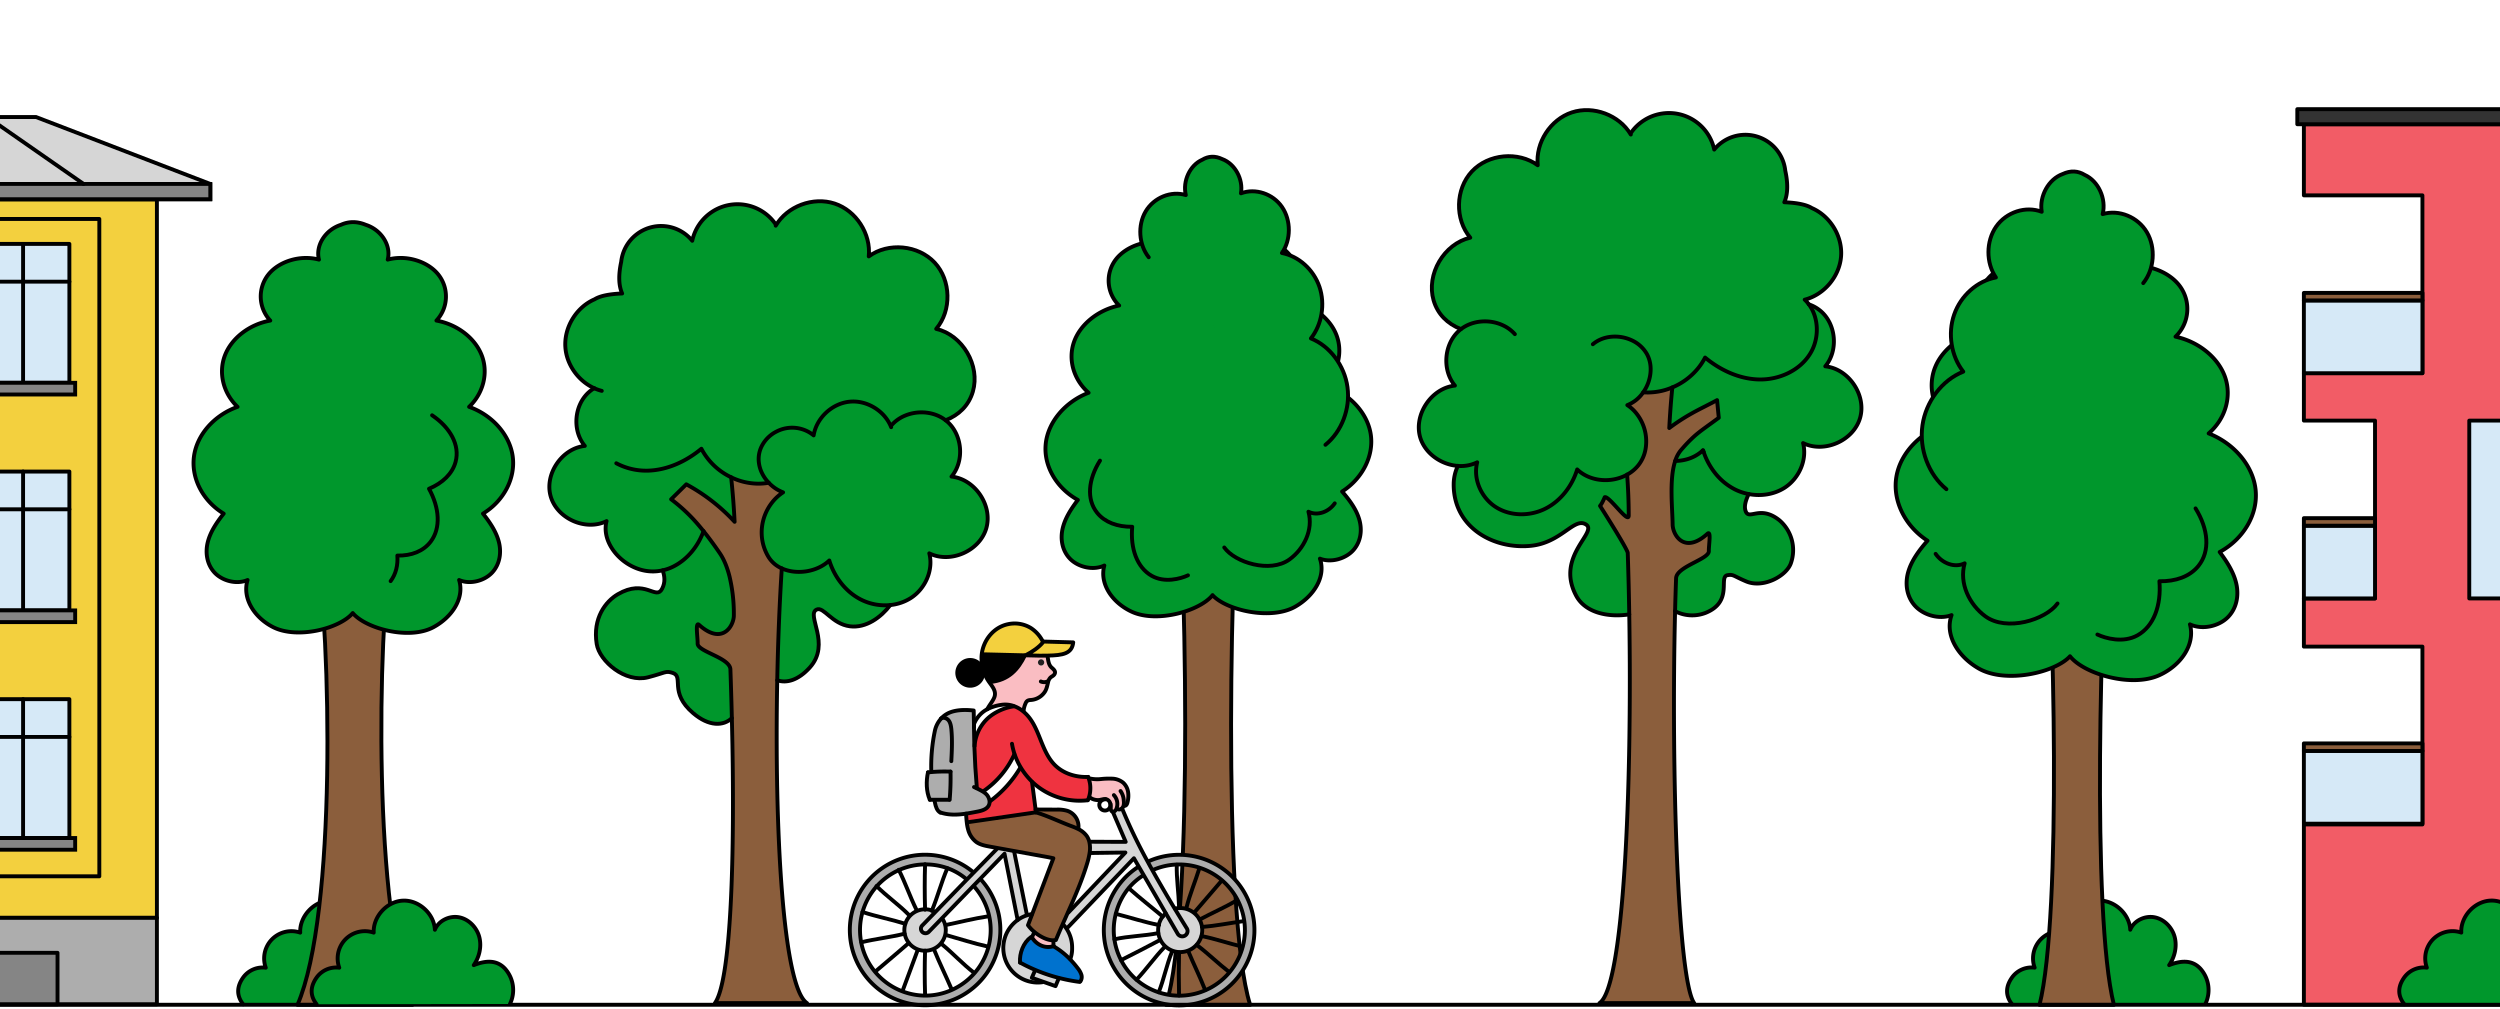 <svg xmlns="http://www.w3.org/2000/svg" viewBox="0 0 1920 774.94">
  <defs>
    <style>
      .cls-1 {
        fill: #f25c66;
      }

      .cls-1, .cls-15, .cls-16, .cls-17, .cls-18, .cls-19, .cls-2, .cls-3, .cls-4, .cls-5, .cls-6 {
        stroke: #000;
        stroke-width: 3px;
      }

      .cls-1, .cls-15, .cls-17, .cls-19, .cls-2, .cls-3, .cls-4, .cls-5, .cls-6 {
        stroke-linecap: round;
        stroke-linejoin: round;
      }

      .cls-2 {
        fill: #d6e9f7;
      }

      .cls-10, .cls-3 {
        fill: #8b5e3c;
      }

      .cls-4 {
        fill: #333;
      }

      .cls-20, .cls-5 {
        fill: #00972c;
      }

      .cls-6 {
        fill: none;
      }

      .cls-17, .cls-7 {
        fill: #adadad;
      }

      .cls-16, .cls-8 {
        fill: #d6d6d6;
      }

      .cls-9 {
        fill: #fabdc2;
      }

      .cls-11 {
        fill: #ef3340;
      }

      .cls-12 {
        fill: #0072ce;
      }

      .cls-13, .cls-15 {
        fill: #f3d03e;
      }

      .cls-14 {
        fill: #231f20;
      }

      .cls-16, .cls-18 {
        stroke-miterlimit: 10;
      }

      .cls-18, .cls-19 {
        fill: #858585;
      }
    </style>
  </defs>
  <title>Mõõdikud_skeemid_v11_puhas_expand</title>
  <g id="Layer_1" data-name="Layer 1">
    <g>
      <polygon class="cls-1" points="1769.38 633.16 1860.42 633.16 1860.42 496.6 1769.38 496.6 1769.38 459.59 1824.01 459.59 1824.01 323.02 1769.38 323.02 1769.38 286.61 1860.42 286.61 1860.42 150.04 1769.38 150.04 1769.38 95.41 2626.35 95.41 2626.35 150.04 2573.4 150.04 2573.4 286.61 2626.35 286.61 2626.35 323.02 2573.4 323.02 2573.4 459.59 2626.35 459.59 2626.35 496.01 2573.4 496.01 2573.4 632.58 2626.35 632.58 2626.35 771.63 1769.38 771.63 1769.38 633.16"/>
      <rect class="cls-2" x="1896.4" y="323.03" width="136.57" height="136.57"/>
      <rect class="cls-2" x="1769.38" y="576.71" width="91.05" height="55.87" transform="translate(3629.8 1209.29) rotate(-180)"/>
      <rect class="cls-2" x="1769.38" y="403.72" width="54.63" height="55.87" transform="translate(3593.39 863.32) rotate(-180)"/>
      <rect class="cls-2" x="1769.38" y="230.74" width="91.05" height="55.87" transform="translate(3629.8 517.35) rotate(-180)"/>
      <rect class="cls-3" x="1769.38" y="224.96" width="91.05" height="5.78" transform="translate(3629.8 455.7) rotate(-180)"/>
      <rect class="cls-3" x="1769.38" y="397.94" width="54.63" height="5.78" transform="translate(3593.39 801.67) rotate(-180)"/>
      <rect class="cls-3" x="1769.38" y="570.93" width="91.05" height="5.78" transform="translate(3629.8 1147.64) rotate(-180)"/>
      <rect class="cls-4" x="1764.32" y="83.85" width="867.08" height="11.56" transform="translate(4395.73 179.26) rotate(-180)"/>
    </g>
    <path class="cls-5" d="M1693.72,771.05a24.63,24.63,0,0,0-3.7-27c-6.5-7.13-15.13-6.35-24.11-2.83,4.29-6.25,6.17-14.31,4.23-21.64s-8-13.63-15.41-15.09-15.82,2.52-18.69,9.54c-.58-12.3-12.29-22.95-24.59-22.37s-23,12.27-22.39,24.57a20.94,20.94,0,0,0-26.45,26.93,18.49,18.49,0,0,0-17.31,7.44c-3.83,5.38-6.34,12.64-.06,20.66"/>
    <path class="cls-5" d="M1994.93,771.05a24.66,24.66,0,0,0-3.7-27c-6.5-7.13-15.13-6.35-24.11-2.83,4.28-6.25,6.16-14.31,4.22-21.64s-8-13.63-15.4-15.09-15.82,2.52-18.69,9.54c-.59-12.3-12.3-22.95-24.59-22.37s-23,12.27-22.39,24.57a20.94,20.94,0,0,0-26.45,26.93,18.51,18.51,0,0,0-17.32,7.44c-3.82,5.38-6.33,12.64,0,20.66"/>
    <path class="cls-5" d="M335.22,771.05a24.63,24.63,0,0,0-3.7-27c-6.5-7.13-15.13-6.35-24.11-2.83,4.28-6.25,6.17-14.31,4.23-21.64s-8-13.63-15.41-15.09-15.82,2.52-18.69,9.54c-.58-12.3-12.3-22.95-24.59-22.37S230,704,230.56,716.26a20.94,20.94,0,0,0-26.45,26.93,18.49,18.49,0,0,0-17.31,7.44c-3.83,5.38-6.34,12.64-.06,20.66"/>
    <g>
      <path class="cls-3" d="M1566.35,771.73c17.37-69.4,10.74-311.58,4.25-383.61h49.5c-6.49,72-14,314.21,3.37,383.61Z"/>
      <path class="cls-5" d="M1589.77,504c10.52,13.44,46.78,24.31,68.36,14.67,16.67-7.46,28-23.54,23.74-39.18,9.39,4.45,22,1.55,28.92-5.26s8.69-16.6,6.79-25.51-7.09-17.1-12.86-24.77c18.37-10,29.36-28.8,27.64-47.3s-16.09-35.92-36.11-43.79c12.8-11.05,17.81-28.09,12.68-43.08s-20.23-27.34-38.14-31.22a29.54,29.54,0,0,0,3.2-39c-8.92-11.86-27.39-18-43.33-14.4,3.59-11.81-4.46-25.47-17.87-30.29-6.64-3.24-13.78-3.61-21.48-.84-13.74,3.77-22.83,16.76-20.16,28.82-15.62-4.83-34.51-.14-44.32,11A29.54,29.54,0,0,0,1527,253c-18.16,2.47-34.17,13.62-40.45,28.16s-2.6,31.93,9.3,43.93c-20.58,6.3-36.25,22.56-39.4,40.87s6.35,37.92,23.89,49.3c-6.34,7.2-12.15,15-14.74,23.7s-1.57,18.62,4.79,25.95,18.72,11.2,28.42,7.49c-5.44,15.27,4.91,31.77,20.64,40.9,20.83,12.09,58.8,3.31,70.32-9.28"/>
      <path class="cls-5" d="M1486.56,425.37c5,7.27,14.63,11,22.3,7.25-4.41,15.31,3.59,31.72,15.9,40.72,16.29,11.9,46.23,2.82,55.41-9.86"/>
      <path class="cls-5" d="M1646,217.44c8.55-10.57,9.76-27.19,2.84-39s-21.41-17.77-34-14c2.93-11.83-3.3-25.42-13.81-30.13-5.19-3.18-10.81-3.49-16.89-.66-10.84,3.88-18.11,17-16.1,29-12.25-4.69-27.16.16-35,11.37s-7.89,27.87-.19,39.08c-14.31,2.63-27,13.9-32.06,28.49s-2.31,31.94,7,43.84c-16.25,6.47-28.72,22.85-31.35,41.18s4.69,37.86,18.4,49.09"/>
      <path class="cls-6" d="M1610.79,487.31c6.43,3,19.81,6.76,30.84.6,12.52-7,18.32-23.05,16.79-41.52,12.51.24,23.38-3.61,29.95-11.74,9.19-11.38,7.68-28.3-2.19-44.21"/>
    </g>
    <g>
      <path class="cls-3" d="M960.12,771.73c-22-69.4-14.84-361.58-6.63-433.61H902.32c8.2,72,15.16,364.21-6.78,433.61Z"/>
      <path class="cls-5" d="M931.26,457.05c-9.59,12.09-42.44,21.69-61.89,12.84-15-6.84-25.17-21.45-21.24-35.57-8.51,4-19.9,1.27-26.11-4.94s-7.76-15.06-6-23.1,6.52-15.42,11.78-22.32c-16.54-9.14-26.37-26.22-24.7-42.94s14.77-32.39,32.93-39.38c-11.51-10.07-15.94-25.51-11.21-39s18.46-24.6,34.69-28a26.69,26.69,0,0,1-2.66-35.25c8.14-10.67,24.88-16.11,39.27-12.76-3.18-10.7,4.19-23,16.35-27.28,6-2.89,12.48-3.18,19.42-.62,12.4,3.49,20.55,15.29,18.06,26.17,14.14-4.26,31.2.1,40,10.22a26.72,26.72,0,0,1-.4,35.36c16.41,2.35,30.81,12.53,36.4,25.72s2.16,28.88-8.68,39.66c18.57,5.82,32.64,20.62,35.38,37.2s-6,34.25-21.91,44.43c5.7,6.55,10.9,13.61,13.19,21.52s1.3,16.85-4.5,23.44-17,10-25.74,6.59c4.82,13.85-4.63,28.71-18.91,36.86-18.91,10.8-53.19,2.63-63.54-8.82"/>
      <path class="cls-5" d="M1025.08,386.57c-4.52,6.55-13.3,9.9-20.21,6.42,3.89,13.87-3.45,28.66-14.63,36.72-14.8,10.67-41.83,2.27-50-9.25"/>
      <path class="cls-5" d="M882.23,197.58c-7.67-9.62-8.66-24.65-2.33-35.27s19.46-15.94,30.81-12.49c-2.58-10.72,3.14-23,12.67-27.16,4.72-2.85,9.8-3.09,15.28-.49,9.78,3.58,16.27,15.43,14.39,26.3,11.1-4.17,24.55.3,31.54,10.49s7,25.25-.07,35.34c12.93,2.47,24.33,12.74,28.82,26s1.89,28.9-6.56,39.6c14.65,5.95,25.82,20.84,28.09,37.43s-4.47,34.2-16.93,44.27"/>
      <path class="cls-6" d="M844.79,353.76c-9,14.33-10.5,29.62-2.25,40,5.89,7.39,15.69,10.95,27,10.8-1.5,16.7,3.65,31.25,14.93,37.65,9.94,5.64,22.06,2.35,27.89-.35"/>
    </g>
    <g>
      <path class="cls-3" d="M316.73,771.73c-30-69.4-27.18-281.58-16-353.61H242.92c11.25,72.27,15.78,283.67-14.45,353.61Z"/>
      <path class="cls-5" d="M270.91,470.83c-9.78,11.78-42.29,20.32-61.08,10.85-14.52-7.32-24-22.25-19.69-36.24-8.47,3.7-19.55.64-25.44-5.76s-7.13-15.3-5.14-23.29,6.87-15.2,12.24-21.93c-15.93-9.66-25-27-22.86-43.71s15.49-31.89,33.51-38.3c-11-10.43-14.82-26-9.76-39.37s18.87-24,34.88-26.87a27.1,27.1,0,0,1-1.5-35.32c8.31-10.41,24.89-15.31,38.89-11.5-2.78-10.8,4.83-22.86,16.88-26.74,6-2.7,12.33-2.78,19.05,0,12.05,3.88,19.66,15.94,16.88,26.74,14-3.81,30.58,1.09,38.89,11.5a27.09,27.09,0,0,1-1.49,35.32c16,2.87,29.8,13.51,34.87,26.87s1.21,28.94-9.76,39.37c18,6.41,31.35,21.65,33.51,38.3s-6.93,34.05-22.86,43.71c5.37,6.73,10.25,14,12.24,21.93s.76,16.89-5.14,23.29-17,9.46-25.44,5.76c4.3,14-5.44,28.54-19.69,36.24-18.87,10.19-52.21.93-62-10.85"/>
    </g>
    <g>
      <g>
        <path class="cls-7" d="M922.77,659a57.82,57.82,0,1,1-49.63,7.46l1.43-.83,3.76,6.47-1.1.64a47.23,47.23,0,0,0-10.47,9.32,49.7,49.7,0,0,0-9.19,17.32c-.25.8-.48,1.6-.68,2.4a50.1,50.1,0,0,0-1.08,19.59,50.69,50.69,0,0,0,17,31,50,50,0,0,0,17.08,9.65l.94.31a50.31,50.31,0,0,0,63-33.25c.22-.69.41-1.37.59-2.07a50.33,50.33,0,0,0-33.14-60.71l-.7-.23A50.36,50.36,0,0,0,885.82,668l-.75.42q-1.86-3.32-3.61-6.58l.63-.34A57.66,57.66,0,0,1,922.77,659Z"/>
        <path class="cls-8" d="M923.15,711.92a16.52,16.52,0,0,1,.16,2.34,16.82,16.82,0,0,1-4.37,11.33,16.6,16.6,0,0,1-6.57,4.49,16.82,16.82,0,0,1-6,1.09c-.3,0-.58,0-.88,0a16.87,16.87,0,0,1-15.86-14.51,15.47,15.47,0,0,1-.17-2.37,16.12,16.12,0,0,1,.46-3.89,16.45,16.45,0,0,1,3-6.41,16.83,16.83,0,0,1,2.31-2.46l.06,0,9.2,15.83a4.07,4.07,0,0,0,7.07-4q-4.78-7.74-9.39-15.33l.22-.13a16.33,16.33,0,0,1,3.08-.44c.28,0,.57,0,.86,0a16.91,16.91,0,0,1,16.74,14.56Z"/>
        <path class="cls-8" d="M911.64,713.28a4.07,4.07,0,0,1-7.07,4l-9.2-15.83-17-29.36-3.76-6.47-3.76-6.49-51.25,53.62-.54.36a24.18,24.18,0,0,0-2.57-3.2l-.27-.11q2-4.59,4.06-9.17l.33.15,43.74-46.07-26.63.37-.81-.12a21.92,21.92,0,0,0-.21-8.33l.8-.2,27.08.11-9.91-23.09v-.18A2.14,2.14,0,0,0,856,623a4.06,4.06,0,0,0,1.46-2l.45.21a2.9,2.9,0,0,0,3.25,0,2.93,2.93,0,0,0,.48-.39l.17.18a405.91,405.91,0,0,0,19.64,40.82q1.75,3.27,3.61,6.58c5.33,9.59,11.1,19.47,17.18,29.56Q906.84,705.54,911.64,713.28Z"/>
        <path class="cls-9" d="M862.88,618.77a4.63,4.63,0,0,1-1.23,2,2.93,2.93,0,0,1-.48.39,2.9,2.9,0,0,1-3.25,0l-.45-.21a4.06,4.06,0,0,1-1.46,2,2.14,2.14,0,0,1-1.37.33,1.57,1.57,0,0,1-.95-.43,3.08,3.08,0,0,1-.58-2.28,12.33,12.33,0,0,0-.34-3.32,4.76,4.76,0,0,0-.19-.61,4.51,4.51,0,0,0-2.64-2.79,3.86,3.86,0,0,0-1-.2,18,18,0,0,0-4.06.63,10.57,10.57,0,0,1-8-2l-.48-.14a23.23,23.23,0,0,0-.19-14.19l.57-.19a27,27,0,0,0,8.83.49,58.71,58.71,0,0,1,8.89-.28,14,14,0,0,1,8.16,3.12,12.13,12.13,0,0,1,3.72,7,19.37,19.37,0,0,1-.43,8,5.14,5.14,0,0,1-.68,1.78,2.23,2.23,0,0,1-1.52,1Z"/>
        <path class="cls-10" d="M836.66,646.65a21.92,21.92,0,0,1,.21,8.33,56.08,56.08,0,0,1-1.86,8c-3.83,12.8-9.26,25.25-14.77,37.62q-2,4.59-4.06,9.17c-1.8,4.06-3.55,8.11-5.21,12.16l-1.1.11c-.26,0-.53,0-.8.06-4.54.14-10.22-2.77-14.57-6.33a27.09,27.09,0,0,1-5-5.27l3.24-8.56,16.24-42.86-5.06-1-24.81-4.5-13.24-2.4-5.48-1c-3.67-.66-7.46-1.38-10.52-3.51a17.61,17.61,0,0,1-6.3-9.44,34.27,34.27,0,0,1-1.08-5.68l.28,0,52.35-7.6.53,0c8.26,2.37,18.72,7.38,26.77,10.37a50.92,50.92,0,0,1,5.57,2.34,17.52,17.52,0,0,1,6.68,5.42A13.52,13.52,0,0,1,836.66,646.65Z"/>
        <path class="cls-11" d="M779.25,579.23l-.25.09a69.12,69.12,0,0,1-23.66,28.25l-.86.15c-1.39-.82-2.93-1.6-4.32-2.26l.13-.26q-1.38-16.1-1.91-32.24h.09a32.28,32.28,0,0,1,8.87-20.08c5.23-5.46,13.6-9.39,21.24-10.46l.06-.18a23.91,23.91,0,0,1,7.18,4.11,29.66,29.66,0,0,1,3.33,3.2c4.82,5.43,7.51,12.37,10.19,19.12s5.59,13.65,10.7,18.8c6.59,6.65,16.3,9.63,25.65,9.2.18.44.35.88.49,1.33a23.23,23.23,0,0,1,.19,14.19,21.21,21.21,0,0,1-.88,2.34l-.16.08a53.19,53.19,0,0,1-37.73-10.08,51.84,51.84,0,0,1-4.81-4.08,53.62,53.62,0,0,1-13.54-21.22Z"/>
        <path class="cls-12" d="M830.45,748.45a5.93,5.93,0,0,1-.77,5.34l-2.13.15a130.11,130.11,0,0,1-32.47-9,127.07,127.07,0,0,1-11.69-5.66c-.58-7.1,2.57-15.37,8.35-19.53l.78.13h0a15.58,15.58,0,0,0,7.14,6.34,13.41,13.41,0,0,0,9,.59l.61,0a58.94,58.94,0,0,1,12.52,9.89l.21.21a75.53,75.53,0,0,1,5.7,6.68A15.39,15.39,0,0,1,830.45,748.45Z"/>
        <path class="cls-10" d="M826.37,628a12.76,12.76,0,0,1,1.84,8.11l-.27.54a50.92,50.92,0,0,0-5.57-2.34c-8-3-18.51-8-26.77-10.37l0-.1c-.11-.73-.2-1.43-.3-2.12l16.15.08a25.28,25.28,0,0,1,8.41,1A12.81,12.81,0,0,1,826.37,628Z"/>
        <path class="cls-13" d="M801.44,492.72l22.79.64c-.91,8.71-8,9.91-19.42,10.15h-.56c-1.74,0-3.57.05-5.5.06l-10.83-.27v-.18c4.57-2.32,10.12-6,13.23-10Z"/>
        <path class="cls-8" d="M823.39,728.1a22.41,22.41,0,0,1-1.4,8.38l-.22.22a58.94,58.94,0,0,0-12.52-9.89l-.61,0,.5-.16v-.08a31.21,31.21,0,0,1-.06-3.87v-.51c.27,0,.54,0,.8-.06L811,722c1.66-4.05,3.41-8.1,5.21-12.16l.27.11a24.18,24.18,0,0,1,2.57,3.2A26.25,26.25,0,0,1,823.39,728.1Z"/>
        <path class="cls-8" d="M813.23,751.07l0,.17-2.54,6.09-10-3.5-8.24-2.9,2.45-5.58.18-.45A131.93,131.93,0,0,0,813.23,751.07Z"/>
        <path class="cls-9" d="M807.61,512.65c1.61,1.45,3.74,3.1,2,5.43-.76,1-2,1.47-2.93,2.32a7.08,7.08,0,0,0-1.77,3.55c-.67,2.63-1.07,5.21-2.6,7.51a14.14,14.14,0,0,1-6.34,5.12,13.93,13.93,0,0,1-4.5,1c-2.07.13-3.16.8-3.91,2.75a17.08,17.08,0,0,0-1.46,5.65l-.3.37a23.91,23.91,0,0,0-7.18-4.11,20,20,0,0,0-9.74-.9,34.25,34.25,0,0,0-10.62,3.32c1.41-2.93,4.61-6.51,5.58-9.61,1.28-4.12-1.38-7.4-3.66-10.56l-.32-.46.31-.22c14.62-1.31,21.86-10,26.92-20.41v-.11l.81,0,10.83.27c1.93,0,3.76,0,5.5-.06h.28l0,.74C805,507.19,805.25,510.53,807.61,512.65Zm-5.71-3.31a2.41,2.41,0,1,0-2.93,1.75A2.41,2.41,0,0,0,801.9,509.34Z"/>
        <path class="cls-9" d="M809.14,726.53v.08l-.5.16a13.41,13.41,0,0,1-9-.59,15.58,15.58,0,0,1-7.14-6.34l0,0c.65-1.31,1.06-2.41,1.71-3.72l.24-.28c4.35,3.56,10,6.47,14.57,6.33v.51A31.21,31.21,0,0,0,809.14,726.53Z"/>
        <path class="cls-14" d="M800.15,506.41a2.41,2.41,0,1,1-2.93,1.75A2.41,2.41,0,0,1,800.15,506.41Z"/>
        <path class="cls-13" d="M800.89,492.69l.26.43c-3.11,4-8.66,7.69-13.23,10v.18l-.81,0-32.93-.82-.2,0c1.28-10.89,9.18-20.76,20.15-23.06a23.94,23.94,0,0,1,17.54,2.9A26.29,26.29,0,0,1,800.89,492.69Z"/>
        <path class="cls-8" d="M781.58,706.49a26.4,26.4,0,0,1,6.94-3.53l.21-.06a23.25,23.25,0,0,1,3.88-.94l.08,0-3.24,8.56a27.09,27.09,0,0,0,5,5.27l-.24.28c-.65,1.31-1.06,2.41-1.71,3.72l0,0h0l-.78-.13c-5.78,4.16-8.93,12.43-8.35,19.53a127.07,127.07,0,0,0,11.69,5.66l-.18.45-2.45,5.58,8.24,2.9-.18.51a25.25,25.25,0,0,1-3.61.25,26.49,26.49,0,0,1-15.32-48.1Z"/>
        <path class="cls-11" d="M795.63,623.82l0,.1-.53,0-52.35,7.6-.28,0c-.28-2.29-.42-4.61-.56-6.67,2.91-.42,5.81-1,8.66-1.55,3.41-.67,7.28-1.68,8.84-4.79a6.2,6.2,0,0,0,.58-3.36l.65-.05a87.26,87.26,0,0,0,22.87-25.39l.53-.32a53.08,53.08,0,0,0,8.78,11l-.19.2c1.13,7.85,1.69,13.56,2.73,21.05C795.43,622.39,795.52,623.09,795.63,623.82Z"/>
        <path class="cls-8" d="M788.72,702.86v0l-.21.06a26.4,26.4,0,0,0-6.94,3.53l-10.07-50.81L752.78,675l-5.23,5.38-24.24,25-9.83,10.13a3.5,3.5,0,1,1-5-4.88l9.6-9.89,24.44-25.18.21-.2,5-5.13,18-18.34.13-.7,13.24,2.4-.13.71Z"/>
        <path d="M787.11,503.29v.11c-5.06,10.38-12.3,19.1-26.92,20.41l-.31.22a31.75,31.75,0,0,1-6-19.94c0-.54.08-1.09.15-1.64l.2,0Z"/>
        <path class="cls-7" d="M690.28,668.09a50.37,50.37,0,0,0,20.16,96.55h0a50.13,50.13,0,0,0,20.62-4.4,50.32,50.32,0,0,0,29.76-46,50.29,50.29,0,0,0-12-32.65l-1.26-1.22,5.23-5.38,1.14,1.11a57.8,57.8,0,1,1-7.41-7.07l1.21,1.19-5,5.13-.21.2-.78-.76a46.72,46.72,0,0,0-14.12-8.07,51.47,51.47,0,0,0-37.31,1.35Z"/>
        <path class="cls-7" d="M723,551.64a18.14,18.14,0,0,1,3.64-3,19.12,19.12,0,0,1,3.88-1.84c5.39-1.82,11.65-1.75,17.31-1.14l.2,10.5,0,2.31h0q.06,7.24.31,14.48.52,16.14,1.91,32.24l-.13.26c1.39.66,2.93,1.44,4.32,2.26a14.49,14.49,0,0,1,3.21,2.46,9.14,9.14,0,0,1,2.27,5,6.2,6.2,0,0,1-.58,3.36c-1.56,3.11-5.43,4.12-8.84,4.79-2.85.56-5.75,1.13-8.66,1.55-6.57,1-13.19,1.21-19.45-.83l-.37,0c-2.52-1.46-3.42-4.62-4-7.48-.14-.67-.26-1.33-.39-2v-.33h11.62a200,200,0,0,0,.66-21.62,122.29,122.29,0,0,0-14.7.33l0-.42a133.14,133.14,0,0,1,2.69-31A20.3,20.3,0,0,1,723,551.64Z"/>
        <path d="M745.11,506.86a9.89,9.89,0,1,1-9.9,9.9A9.89,9.89,0,0,1,745.11,506.86Z"/>
        <path class="cls-7" d="M730,592.61a200,200,0,0,1-.66,21.62h-15.2c-2.76-6.37-2.89-14.26-1.42-21l2.58-.24A122.29,122.29,0,0,1,730,592.61Z"/>
        <path class="cls-8" d="M710.45,730.17a15.88,15.88,0,0,1-12.46-6,15.55,15.55,0,0,1-3.19-7.06,15.33,15.33,0,0,1-.26-2.82,15.78,15.78,0,0,1,4.14-10.69,15.92,15.92,0,0,1,11.77-5.22h0a15.8,15.8,0,0,1,5.27.9,11.88,11.88,0,0,1,1.33.53l1,1-9.6,9.89a3.5,3.5,0,1,0,5,4.88l9.83-10.13.89.86a15.82,15.82,0,0,1,1.73,4.3,16.23,16.23,0,0,1,.43,3.71,15.55,15.55,0,0,1-.44,3.7,15.89,15.89,0,0,1-15.47,12.21Z"/>
      </g>
      <g>
        <path class="cls-6" d="M902.47,697.82a16.33,16.33,0,0,1,3.08-.44c.28,0,.57,0,.86,0a16.91,16.91,0,0,1,16.74,14.56,16.52,16.52,0,0,1,.16,2.34,16.82,16.82,0,0,1-4.37,11.33,16.6,16.6,0,0,1-6.57,4.49,16.82,16.82,0,0,1-6,1.09c-.3,0-.58,0-.88,0a16.87,16.87,0,0,1-15.86-14.51,15.47,15.47,0,0,1-.17-2.37,16.12,16.12,0,0,1,.46-3.89,16.45,16.45,0,0,1,3-6.41,16.83,16.83,0,0,1,2.31-2.46"/>
        <path class="cls-6" d="M885.82,668a50.36,50.36,0,0,1,34.75-1.84l.7.23a50.3,50.3,0,0,1,33.14,60.71c-.18.7-.37,1.38-.59,2.07a50.32,50.32,0,0,1-63,33.25l-.94-.31A50.12,50.12,0,0,1,861,737.39a50.62,50.62,0,0,1-5.14-16,50.1,50.1,0,0,1,1.08-19.59c.2-.8.43-1.6.68-2.4a49.7,49.7,0,0,1,9.19-17.32,47.23,47.23,0,0,1,10.47-9.32"/>
        <path class="cls-6" d="M882.09,661.47a57.84,57.84,0,1,1-9,5"/>
        <polyline class="cls-6" points="837.46 646.45 864.54 646.56 854.63 623.47"/>
        <path class="cls-6" d="M765.69,651.9l-18,18.34-5,5.13-.21.2-24.44,25.18-9.6,9.89a3.5,3.5,0,1,0,5,4.88l9.83-10.13,24.24-25,5.23-5.38,18.73-19.33,10.07,50.81v.07"/>
        <line class="cls-6" x1="778.93" y1="654.31" x2="788.72" y2="702.86"/>
        <polyline class="cls-6" points="820.57 700.8 864.31 654.73 837.68 655.1"/>
        <path class="cls-6" d="M861.82,621a405.91,405.91,0,0,0,19.64,40.82q1.75,3.27,3.61,6.58c5.33,9.59,11.1,19.47,17.18,29.56q4.59,7.59,9.39,15.33a4.07,4.07,0,0,1-7.07,4l-9.2-15.83-17-29.36-3.76-6.47-3.76-6.49-51.25,53.62"/>
        <path class="cls-6" d="M800.51,754.34a25.25,25.25,0,0,1-3.61.25A26.5,26.5,0,0,1,788.52,703l.21-.06a23.25,23.25,0,0,1,3.88-.94"/>
        <path class="cls-6" d="M816.45,709.93a24.18,24.18,0,0,1,2.57,3.2,26.25,26.25,0,0,1,4.37,15,22.41,22.41,0,0,1-1.4,8.38"/>
        <path class="cls-6" d="M748.81,681.61a50.35,50.35,0,0,1-.26,65.62,50.68,50.68,0,0,1-17.48,13,50.13,50.13,0,0,1-20.62,4.4h0a50.38,50.38,0,1,1,17.15-97.9,46.72,46.72,0,0,1,14.12,8.07"/>
        <path class="cls-6" d="M753.92,676.12a57.8,57.8,0,1,1-7.41-7.07"/>
        <path class="cls-6" d="M777.2,571.22a52.57,52.57,0,0,0,2,8,53.62,53.62,0,0,0,13.54,21.22,51.84,51.84,0,0,0,4.81,4.08,53.19,53.19,0,0,0,37.73,10.08"/>
        <path class="cls-6" d="M792.6,600.65c1.13,7.85,1.69,13.56,2.73,21.05.1.69.19,1.39.3,2.12"/>
        <path class="cls-6" d="M748,556.4c0,.69,0,1.38,0,2.08q.06,7.24.31,14.48.52,16.14,1.91,32.24"/>
        <path class="cls-6" d="M748.06,604.46l2.1,1c1.39.66,2.93,1.44,4.32,2.26a14.49,14.49,0,0,1,3.21,2.46,9.14,9.14,0,0,1,2.27,5,6.2,6.2,0,0,1-.58,3.36c-1.56,3.11-5.43,4.12-8.84,4.79-2.85.56-5.75,1.13-8.66,1.55-6.57,1-13.19,1.21-19.45-.83"/>
        <path class="cls-6" d="M717.67,614.55c.13.67.25,1.33.39,2,.58,2.86,1.48,6,4,7.48"/>
        <path class="cls-6" d="M755.34,607.57A69.12,69.12,0,0,0,779,579.32"/>
        <path class="cls-6" d="M760.61,615.15a87.26,87.26,0,0,0,22.87-25.39"/>
        <path class="cls-6" d="M795.6,623.92c8.26,2.37,18.72,7.38,26.77,10.37a50.92,50.92,0,0,1,5.57,2.34,17.52,17.52,0,0,1,6.68,5.42,13.52,13.52,0,0,1,2,4.6,21.92,21.92,0,0,1,.21,8.33,56.08,56.08,0,0,1-1.86,8c-3.83,12.8-9.26,25.25-14.77,37.62q-2,4.59-4.06,9.17c-1.8,4.06-3.55,8.11-5.21,12.16"/>
        <path class="cls-6" d="M742.72,631.54l52.35-7.6"/>
        <path class="cls-6" d="M809.87,722.09c-.26,0-.53,0-.8.06-4.54.14-10.22-2.77-14.57-6.33a27.09,27.09,0,0,1-5-5.27l3.24-8.56,16.24-42.86-5.06-1-24.81-4.5-13.24-2.4-5.48-1c-3.67-.66-7.46-1.38-10.52-3.51a17.61,17.61,0,0,1-6.3-9.44,34.27,34.27,0,0,1-1.08-5.68c-.28-2.29-.42-4.61-.56-6.67"/>
        <path class="cls-6" d="M835.69,596.67c.18.44.35.88.49,1.33a23.23,23.23,0,0,1,.19,14.19,21.21,21.21,0,0,1-.88,2.34"/>
        <path class="cls-6" d="M795.33,621.7l16.15.08a25.28,25.28,0,0,1,8.41,1,12.64,12.64,0,0,1,8.32,13.32"/>
        <path class="cls-6" d="M794.26,716.1c-.65,1.31-1.06,2.41-1.71,3.72"/>
        <path class="cls-6" d="M792.52,719.84h0a15.58,15.58,0,0,0,7.14,6.34,13.41,13.41,0,0,0,9,.59l.5-.16"/>
        <path class="cls-6" d="M809.14,726.53a31.21,31.21,0,0,1-.06-3.87"/>
        <path class="cls-6" d="M809.25,726.81a58.94,58.94,0,0,1,12.52,9.89l.21.21a75.53,75.53,0,0,1,5.7,6.68,15.39,15.39,0,0,1,2.77,4.86,5.93,5.93,0,0,1-.77,5.34"/>
        <path class="cls-6" d="M791.74,719.71c-5.78,4.16-8.93,12.43-8.35,19.53"/>
        <path class="cls-6" d="M783.39,739.24a127.07,127.07,0,0,0,11.69,5.66,130.11,130.11,0,0,0,32.47,9l1.5.2"/>
        <path class="cls-6" d="M712.67,593.18l2.58-.24a122.29,122.29,0,0,1,14.7-.33h0"/>
        <path class="cls-6" d="M730,592.58v0a200,200,0,0,1-.66,21.62"/>
        <path class="cls-6" d="M729,614.22h-14.9"/>
        <path class="cls-6" d="M712.67,593.18c-1.47,6.78-1.34,14.67,1.42,21"/>
        <path class="cls-6" d="M836.75,597.81a27,27,0,0,0,8.83.49,58.71,58.71,0,0,1,8.89-.28,14,14,0,0,1,8.16,3.12,12.13,12.13,0,0,1,3.72,7,19.37,19.37,0,0,1-.43,8,5.14,5.14,0,0,1-.68,1.78,2.23,2.23,0,0,1-1.52,1"/>
        <path class="cls-6" d="M836.85,612.33a10.57,10.57,0,0,0,8,2,18,18,0,0,1,4.06-.63,3.86,3.86,0,0,1,1,.2,4.51,4.51,0,0,1,2.64,2.79,4.76,4.76,0,0,1,.19.61,12.33,12.33,0,0,1,.34,3.32,3.08,3.08,0,0,0,.58,2.28,1.57,1.57,0,0,0,.95.43A2.14,2.14,0,0,0,856,623a4.06,4.06,0,0,0,1.46-2,10,10,0,0,0-2-10.35"/>
        <path class="cls-6" d="M857.92,621.18a2.9,2.9,0,0,0,3.25,0,2.93,2.93,0,0,0,.48-.39,4.63,4.63,0,0,0,1.23-2c0-.14.07-.28.1-.42a10.73,10.73,0,0,0,.07-3.44,14,14,0,0,0-2.46-7.41"/>
        <path class="cls-6" d="M849,613.82h0a5,5,0,0,0-4.45,2.8,4.34,4.34,0,0,0,6.15,5.34,4.72,4.72,0,0,0,2.08-4.68"/>
        <path class="cls-6" d="M800.89,492.69a26.29,26.29,0,0,0-9.22-10.4,23.94,23.94,0,0,0-17.54-2.9c-11,2.3-18.87,12.17-20.15,23.06-.07.55-.11,1.1-.15,1.64a31.75,31.75,0,0,0,6,19.94l.32.46c2.28,3.16,4.94,6.44,3.66,10.56-1,3.1-4.17,6.68-5.58,9.61v0"/>
        <path class="cls-6" d="M786.12,546a17.08,17.08,0,0,1,1.46-5.65c.75-2,1.84-2.62,3.91-2.75a13.93,13.93,0,0,0,4.5-1,14.14,14.14,0,0,0,6.34-5.12c1.53-2.3,1.93-4.88,2.6-7.51a7.08,7.08,0,0,1,1.77-3.55c.92-.85,2.17-1.29,2.93-2.32,1.72-2.33-.41-4-2-5.43-2.36-2.12-2.59-5.46-3.06-8.4"/>
        <path class="cls-6" d="M754.18,502.47l32.93.82.81,0,10.83.27c1.93,0,3.76,0,5.5-.06h.56c11.43-.24,18.51-1.44,19.42-10.15l-22.79-.64-.29.4c-3.11,4-8.66,7.69-13.23,10"/>
        <path class="cls-6" d="M787.11,503.4c-5.06,10.38-12.3,19.1-26.92,20.41"/>
        <path class="cls-6" d="M748,558.48l0-2.31-.2-10.5c-5.66-.61-11.92-.68-17.31,1.14a19.12,19.12,0,0,0-3.88,1.84,18.14,18.14,0,0,0-3.64,3,20.3,20.3,0,0,0-5.05,9.91,133.14,133.14,0,0,0-2.69,31"/>
        <path class="cls-6" d="M835.69,596.67c-9.35.43-19.06-2.55-25.65-9.2-5.11-5.15-8-12.06-10.7-18.8S794,555,789.15,549.55a29.66,29.66,0,0,0-3.33-3.2,23.91,23.91,0,0,0-7.18-4.11,20,20,0,0,0-9.74-.9,34.25,34.25,0,0,0-10.62,3.32A22.08,22.08,0,0,0,748,556.17"/>
        <path class="cls-6" d="M755,516.76a9.9,9.9,0,1,1-9.89-9.9A9.89,9.89,0,0,1,755,516.76Z"/>
        <path class="cls-6" d="M722.61,551.84a3,3,0,0,1,.34-.2c1.87-.94,4.35,0,5.66,1.72s1.75,4.17,2,6.43c.82,8.23.44,16.51,0,24.77"/>
        <path class="cls-6" d="M748.47,573a32.28,32.28,0,0,1,8.87-20.08c5.23-5.46,13.6-9.39,21.24-10.46"/>
        <path class="cls-6" d="M724.2,706.25a15.82,15.82,0,0,1,1.73,4.3,16.23,16.23,0,0,1,.43,3.71,15.55,15.55,0,0,1-.44,3.7A15.9,15.9,0,0,1,698,724.14a15.55,15.55,0,0,1-3.19-7.06,15.33,15.33,0,0,1-.26-2.82,15.78,15.78,0,0,1,4.14-10.69,15.92,15.92,0,0,1,11.77-5.22h0a15.8,15.8,0,0,1,5.27.9,11.88,11.88,0,0,1,1.33.53"/>
        <polyline class="cls-6" points="794.9 745.35 792.45 750.93 800.69 753.83 810.65 757.34 813.19 751.24"/>
        <path class="cls-6" d="M672.44,746l17.08-14.52c3-2.52,5.39-4.7,8.36-7.22"/>
        <path class="cls-6" d="M726.36,710.41c10.7-2.18,21.34-5,33-6.74"/>
        <path class="cls-6" d="M661.57,723.65c10.93-2.65,21.48-3.68,33.1-6.54"/>
        <path class="cls-6" d="M726.56,718.1c10.5,2.9,21.14,6.45,32,8.82"/>
        <path class="cls-6" d="M662.36,700.4c10.85,3.57,22.2,5.71,32.9,9.07"/>
        <path class="cls-6" d="M723.46,725.24c8.64,7.12,15.73,14.92,24.27,21.59"/>
        <path class="cls-6" d="M673.18,680.5c7.83,7.87,17.06,14.25,24.61,21.9"/>
        <path class="cls-6" d="M717.4,729.37c4.05,10.08,9,20,13.24,29.91"/>
        <path class="cls-6" d="M690.26,668l0,.05c4.93,9.66,8.48,20.29,13.51,30.51"/>
        <path class="cls-6" d="M704.83,729.53c-4.08,10.76-7.5,20.56-11.49,31"/>
        <path class="cls-6" d="M727.57,666.8c-4.66,10.83-7.49,22.08-11.85,32.45,0,.09-.06.18-.1.27"/>
        <path class="cls-6" d="M710.45,730.14v0c-.35,11.43-.35,22.06,0,33.38"/>
        <path class="cls-6" d="M710.45,663.77v.11c-.35,11-.35,22.93,0,34.47v.26"/>
        <path class="cls-6" d="M925.56,760.34c-4-10.25-9-20.18-13-29.88"/>
        <path class="cls-6" d="M893,703.92c-8.31-7-17.53-14.13-25.93-21.63"/>
        <path class="cls-6" d="M944,746.5c-8.29-6.34-16.09-14.14-24.86-20.73"/>
        <path class="cls-6" d="M890.14,710.4l-.18,0c-11.11-2.18-21.7-5.7-33-8.56"/>
        <path class="cls-6" d="M954,727c-10.51-2.43-20.44-6-31.1-8.07"/>
        <path class="cls-6" d="M889.55,716.64c-11.29,2.24-22.65,2.24-33.67,4.73"/>
        <path class="cls-6" d="M955.16,707.41c-10.9,1.53-21.54,3.65-32,4.51h0"/>
        <path class="cls-6" d="M890.57,722.11c-10.18,5.28-19.41,10.25-29.6,15.27"/>
        <path class="cls-6" d="M950.07,691.4c-9.37,5.48-19.31,9.74-28.76,14.85"/>
        <path class="cls-6" d="M894.24,727.5c-7.47,7.7-13.85,16.92-21.41,24.9"/>
        <path class="cls-6" d="M938.21,676.39,924.6,692.22l-7.19,8.35"/>
        <path class="cls-6" d="M900.13,730.83c-4.14,10-6.26,21.4-10.24,31.2"/>
        <path class="cls-6" d="M921.14,666.76c-3.15,10.25-7.41,20.18-9.86,30.09"/>
        <path class="cls-6" d="M905.52,731.45c-.3,10.84-.3,22.19,0,33.07"/>
        <path class="cls-6" d="M903.76,664.14c-.3,10.61,1.46,21.39,1.76,32.26"/>
        <path class="cls-6" d="M799.39,523.39a6.41,6.41,0,0,0,5,0"/>
      </g>
    </g>
    <g>
      <rect class="cls-15" x="-346.37" y="153.02" width="466.88" height="551.87" transform="translate(-225.87 857.91) rotate(-180)"/>
      <polygon class="cls-16" points="-346.38 153.02 161.51 153.02 161.51 141.27 27.64 89.87 -346.38 89.87 -346.38 153.02"/>
      <rect class="cls-17" x="-346.37" y="704.89" width="466.88" height="66.4" transform="translate(-225.87 1476.18) rotate(-180)"/>
      <rect class="cls-18" x="-346.37" y="141.27" width="507.89" height="11.75" transform="translate(-184.86 294.29) rotate(-180)"/>
      <g>
        <g>
          <rect class="cls-2" x="-53.37" y="187.33" width="106.65" height="106.65" transform="translate(-0.09 481.31) rotate(-180)"/>
          <line class="cls-6" x1="17.73" y1="187.33" x2="17.73" y2="293.98"/>
          <line class="cls-6" x1="53.28" y1="216.33" x2="-53.37" y2="216.33"/>
        </g>
        <rect class="cls-18" x="-57.82" y="293.98" width="115.54" height="8.98" transform="translate(-0.09 596.94) rotate(-180)"/>
      </g>
      <g>
        <g>
          <rect class="cls-2" x="-53.37" y="362.14" width="106.65" height="106.65" transform="translate(-0.09 830.94) rotate(-180)"/>
          <line class="cls-6" x1="17.73" y1="362.14" x2="17.73" y2="468.8"/>
          <line class="cls-6" x1="53.28" y1="391.15" x2="-53.37" y2="391.15"/>
        </g>
        <rect class="cls-18" x="-57.82" y="468.8" width="115.54" height="8.98" transform="translate(-0.09 946.57) rotate(-180)"/>
      </g>
      <g>
        <g>
          <rect class="cls-2" x="-53.37" y="536.96" width="106.65" height="106.65" transform="translate(-0.09 1180.57) rotate(-180)"/>
          <line class="cls-6" x1="17.73" y1="536.96" x2="17.73" y2="643.61"/>
          <line class="cls-6" x1="53.28" y1="565.96" x2="-53.37" y2="565.96"/>
        </g>
        <rect class="cls-18" x="-57.82" y="643.61" width="115.54" height="8.98" transform="translate(-0.09 1296.2) rotate(-180)"/>
      </g>
      <line class="cls-6" x1="-9.65" y1="89.87" x2="64.19" y2="141.27"/>
      <rect class="cls-6" x="-76.37" y="168.17" width="152.65" height="504.85" transform="translate(-0.09 841.18) rotate(-180)"/>
      <rect class="cls-19" x="-25.89" y="731.77" width="70.08" height="39.53" transform="translate(18.29 1503.06) rotate(-180)"/>
    </g>
    <line class="cls-6" x1="-264.69" y1="771.66" x2="2392.19" y2="771.66"/>
    <path class="cls-5" d="M391.66,771.05a24.63,24.63,0,0,0-3.7-27c-6.5-7.13-15.13-6.35-24.11-2.83,4.29-6.25,6.17-14.31,4.23-21.64s-8-13.63-15.41-15.09S336.85,707,334,714.06c-.58-12.3-12.29-22.95-24.59-22.37S286.44,704,287,716.26a20.94,20.94,0,0,0-26.45,26.93,18.49,18.49,0,0,0-17.31,7.44c-3.83,5.38-6.34,12.64-.06,20.66"/>
    <path class="cls-6" d="M300,446.3c4.07-5.44,5.69-12.25,5.17-19.62,10.75.24,20.06-3.32,25.7-10.84,7.78-10.38,6.66-25.78-1.39-40.48,10.43-4.39,18-11.57,20.42-20.7,3.42-12.78-4.05-26.21-18.05-35.73"/>
    <g>
      <g>
        <path class="cls-20" d="M535.8,494.22c.14-4.55-2-17.12,1.1-14.34,5.09,4.6,9.47,6.63,13.1,7,9.07.95,13.57-8.48,13.61-14.14a123.75,123.75,0,0,0-3.37-30.23c-1.7-6.65-4.11-12.84-7.46-17.71-4-5.88-8.12-11.52-12.46-16.89-4.13,11.52-12.27,21.7-23.18,27.2A35,35,0,0,1,509,438c1.36,4.52,2.21,9-.58,14.3-4.75,9-12.82-8.26-34,4.12-9.23,5.41-19.37,18.28-16.15,38.19,2.11,13.11,21.85,30.07,39.39,25.56,13.56-3.49,13.31-5.23,19-3.36,8.83,2.9-3.14,14.82,15.64,30.85,12.29,10.51,23.27,10,29.76,3.87-.3-12.33-.67-24.86-1.12-37.5C560.63,505.05,535.62,500.47,535.8,494.22Z"/>
        <path class="cls-10" d="M619.78,770.38c-18.7-12.36-25.07-134.71-22.86-247.94.59-30,1.78-59.38,3.49-85.91a22.44,22.44,0,0,1-10.49-9.25,36.22,36.22,0,0,1-4.69-22.7A37.43,37.43,0,0,1,593,385.84a34.9,34.9,0,0,1,8.38-7.71,29.63,29.63,0,0,1-10.2-6.57c-.27-.25-.53-.51-.79-.78s-.47-.52-.71-.77c.14.27.26.55.4.82a46.32,46.32,0,0,1-8.4.62,48.83,48.83,0,0,1-20.2-4.9q1.83,17,2.66,34.18a143.51,143.51,0,0,0-37.1-28.79l-11.65,11.48a130.82,130.82,0,0,1,21.87,20.81c1,1.2,2.05,2.42,3,3.66,4.34,5.37,8.42,11,12.46,16.89,3.35,4.87,5.76,11.06,7.46,17.71a123.75,123.75,0,0,1,3.37,30.23c0,5.66-4.54,15.09-13.61,14.14-3.63-.35-8-2.38-13.1-7-3.07-2.78-1,9.79-1.1,14.34-.18,6.25,24.83,10.83,25.17,19.84.45,12.64.82,25.17,1.12,37.5,2.64,108.33-.81,201.72-13,218.82Z"/>
        <path class="cls-20" d="M600.41,436.53c-1.71,26.53-2.9,55.9-3.49,85.91,6.94,2.47,16,.16,25-9.76,16.59-18.3-3.14-40.53,5.25-44.53,5.4-2.57,11.71,11.1,25.62,12.86,12.23,1.54,23.78-6.81,31-16.33a40.84,40.84,0,0,1-22.44-4.13c-11.88-6-20.53-17.39-24.44-30.09C627.67,439.31,611.81,441.7,600.41,436.53Z"/>
        <path class="cls-20" d="M730.76,366c10.08-12.07,8.42-32.19-3.51-42.44-.31-.28-.65-.55-1-.81-8.65-6.73-21.06-7.79-31.12-3.59a28.26,28.26,0,0,0-10.39,7.32l-.34,1.55c-4.93-12.54-18.77-21-32.17-19.54s-25.18,12.54-27.37,25.84a26,26,0,0,0-28.52-2.94,25.67,25.67,0,0,0-10.06,9c-.22.32-.41.63-.61,1a21.83,21.83,0,0,0-2.86,13.9,25,25,0,0,0,2.07,7.32c.24.28.46.57.7.86-.24-.29-.46-.58-.7-.86A29,29,0,0,0,589.7,370c-.23-.51-.49-1-.76-1.49.27.49.53,1,.76,1.49.24.25.48.51.71.77s.52.53.79.78a29.63,29.63,0,0,0,10.2,6.57,34.9,34.9,0,0,0-8.38,7.71,37.43,37.43,0,0,0-7.79,18.74,36.22,36.22,0,0,0,4.69,22.7,22.44,22.44,0,0,0,10.49,9.25c11.4,5.17,27.26,2.78,36.49-6.07,3.91,12.7,12.56,24.12,24.44,30.09a40.84,40.84,0,0,0,22.44,4.13,35.94,35.94,0,0,0,15.62-5.31c11.2-7.12,17.63-21.56,14.3-34.4,16.27,8.07,38.7-1.81,43.77-19.25S748.83,367.94,730.76,366Z"/>
        <path class="cls-20" d="M719,252.58c12-14.13,11.46-37.26-1.19-50.83S682.18,186,667.21,197c1.84-17.32-9.68-35.13-26.21-40.59s-36.39,2-45.26,17l-.36-1.52a35.55,35.55,0,0,0-63.74,13.1,30.84,30.84,0,0,0-54.56,16.17c-2.13,9.72-2.09,17.95.73,24.28-9.29.39-16.72,1.69-21.16,4.47-14.18,6.1-23.63,21.76-22.42,37.14,1,13.36,10.06,25.68,22.2,31.19a25.38,25.38,0,0,0-3.86,2.76c-11.68,10.05-13.31,29.76-3.43,41.57C431.43,344.35,418,364.27,423,381.37s27,26.76,42.88,18.87c-3.25,12.56,5,25.72,16,32.68,8.46,5.39,17.93,7.24,27.16,5.11a35,35,0,0,0,8.12-2.94c10.91-5.5,19.05-15.68,23.18-27.2-1-1.24-2-2.46-3-3.66a130.82,130.82,0,0,0-21.87-20.81l11.65-11.48a143.51,143.51,0,0,1,37.1,28.79q-.85-17.13-2.66-34.18a48.83,48.83,0,0,0,20.2,4.9,46.32,46.32,0,0,0,8.4-.62c-.14-.27-.26-.55-.4-.82a29,29,0,0,1-4.81-7.42,25,25,0,0,1-2.07-7.32,21.83,21.83,0,0,1,2.86-13.9c.2-.34.39-.65.61-1a25.67,25.67,0,0,1,10.06-9,26,26,0,0,1,28.52,2.94c2.19-13.3,14-24.42,27.37-25.84s27.24,7,32.17,19.54l.34-1.55a28.26,28.26,0,0,1,10.39-7.32c10.06-4.2,22.47-3.14,31.12,3.59,10.32-4.12,17.81-11.4,20.93-22.07C753.05,280.74,739.3,257.27,719,252.58Z"/>
      </g>
      <g>
        <path class="cls-6" d="M683.78,464.68c-7.22,9.52-18.77,17.87-31,16.33-13.91-1.76-20.22-15.43-25.62-12.86-8.39,4,11.34,26.23-5.25,44.53-9,9.92-18,12.23-25,9.76"/>
        <path class="cls-6" d="M509,438c1.36,4.52,2.21,9-.58,14.3-4.75,9-12.82-8.26-34,4.12-9.23,5.41-19.37,18.28-16.15,38.19,2.11,13.11,21.85,30.07,39.39,25.56,13.56-3.49,13.31-5.23,19-3.36,8.83,2.9-3.14,14.82,15.64,30.85,12.29,10.51,23.27,10,29.76,3.87"/>
        <path class="cls-6" d="M540.32,407.89c-4.13,11.52-12.27,21.7-23.18,27.2A35,35,0,0,1,509,438c-9.23,2.13-18.7.28-27.16-5.11-11-7-19.27-20.12-16-32.68-15.93,7.89-37.9-1.79-42.88-18.87s8.47-37,26.18-38.88c-9.88-11.81-8.25-31.51,3.43-41.57a25.38,25.38,0,0,1,3.86-2.76"/>
        <path class="cls-6" d="M600.41,436.53c-1.71,26.53-2.9,55.9-3.49,85.91-2.21,113.23,4.16,235.58,22.86,247.94H549.07c12.21-17.1,15.66-110.49,13-218.82q-.45-18.49-1.12-37.5c-.34-9-25.35-13.59-25.17-19.84.14-4.55-2-17.12,1.1-14.34,5.09,4.6,9.47,6.63,13.1,7,9.07.95,13.57-8.48,13.61-14.14a123.75,123.75,0,0,0-3.37-30.23c-1.7-6.65-4.11-12.84-7.46-17.71-4-5.88-8.12-11.52-12.46-16.89-1-1.24-2-2.46-3-3.66a130.82,130.82,0,0,0-21.87-20.81l11.65-11.48a143.51,143.51,0,0,1,37.1,28.79q-.85-17.13-2.66-34.18"/>
        <path class="cls-6" d="M462.15,300.19a35.65,35.65,0,0,1-5.72-2c-12.14-5.51-21.16-17.83-22.2-31.19-1.21-15.38,8.24-31,22.42-37.14,4.44-2.78,11.87-4.08,21.16-4.47C475,219,475,210.8,477.08,201.08a30.84,30.84,0,0,1,54.56-16.17,35.55,35.55,0,0,1,63.74-13.1"/>
        <path class="cls-6" d="M590.41,370.78l-.31.05a46.32,46.32,0,0,1-8.4.62,48.83,48.83,0,0,1-20.2-4.9,50,50,0,0,1-22.82-21.91c-11.72,9.69-26.25,16.51-41.46,16.83a49.06,49.06,0,0,1-23.9-5.68"/>
        <path class="cls-6" d="M595.74,173.33c8.87-15,28.73-22.45,45.26-17s28,23.27,26.21,40.59c15-11,38-8.78,50.63,4.79S731,238.45,719,252.58c20.27,4.69,34,28.16,28.16,48.14-3.12,10.67-10.61,17.95-20.93,22.07h0"/>
        <path class="cls-6" d="M684.41,328.07c-4.93-12.54-18.77-21-32.17-19.54s-25.18,12.54-27.37,25.84a26,26,0,0,0-28.52-2.94,25.67,25.67,0,0,0-10.06,9c-.22.32-.41.63-.61,1a21.83,21.83,0,0,0-2.86,13.9,25,25,0,0,0,2.07,7.32A29,29,0,0,0,589.7,370l.71.77c.26.27.52.53.79.78a29.63,29.63,0,0,0,10.2,6.57,34.9,34.9,0,0,0-8.38,7.71,37.52,37.52,0,0,0-7.79,18.74,36.22,36.22,0,0,0,4.69,22.7,22.44,22.44,0,0,0,10.49,9.25c11.4,5.17,27.26,2.78,36.49-6.07,3.91,12.7,12.56,24.12,24.44,30.09a40.84,40.84,0,0,0,22.44,4.13,35.94,35.94,0,0,0,15.62-5.31c11.2-7.12,17.63-21.56,14.3-34.4,16.27,8.07,38.7-1.81,43.77-19.25s-8.64-37.78-26.71-39.68c10.08-12.07,8.42-32.19-3.51-42.44-.31-.28-.65-.55-1-.81-8.65-6.73-21.06-7.79-31.12-3.59a28.26,28.26,0,0,0-10.39,7.32"/>
      </g>
    </g>
    <g>
      <g>
        <path class="cls-20" d="M1366.65,399.59c-15.07-12.09-23.33.43-26-7.12-1.33-3.75.15-8.24,2.38-13.08a40.16,40.16,0,0,1-10.63-3.59,46.22,46.22,0,0,1-14.85-12.09,53.61,53.61,0,0,1-9.17-16.74l-.73-1a29.61,29.61,0,0,1-13.08,6.95,33.26,33.26,0,0,1-8,1c-2.41,7.24-2.92,16.45-2.8,25.36s.76,17.36.82,23.4c0,5.14,3.77,13.41,11.27,14.16,4,.41,9.19-1.36,15.44-7,3.08-2.79,1,8.77,1.1,13.33.16,5.86-21.81,11.12-24.83,19.19a5.15,5.15,0,0,0-.33,1.64q-.45,12.27-.77,25.28a28.4,28.4,0,0,0,23.33,1.4c21.72-8.6,9.76-27.75,17-29,4.66-.79,4.26.53,14.42,4.81,13.13,5.54,31.22-4.36,34.38-14.34A30.21,30.21,0,0,0,1366.65,399.59Z"/>
        <path class="cls-20" d="M1401.84,281.29c10.08-12.07,8.42-32.19-3.51-42.44a28.08,28.08,0,0,0-9.21-5.21c8.1,10.73,8.2,26.9.88,38.4-8.14,12.82-23.84,19.74-39,19.43s-29.74-7.14-41.46-16.82a46.94,46.94,0,0,1-5.44,8.28,50.81,50.81,0,0,1-19.68,14.63q-1.58,15.54-2.35,31.17a157,157,0,0,1,17.89-11.66c5.88-3.25,11.46-5.88,18.77-9.82L1320,320.8c-9.12,6.74-13.77,9.8-18.41,13.86-.23.22-.49.44-.72.65a109,109,0,0,0-8.11,8.29l-1.68,1.91a23.8,23.8,0,0,0-4.53,8.46,33.26,33.26,0,0,0,8-1,29.61,29.61,0,0,0,13.08-6.95l.32-.29c.13.41.25.85.41,1.26a53.61,53.61,0,0,0,9.17,16.74,46.22,46.22,0,0,0,14.85,12.09,40.16,40.16,0,0,0,10.63,3.59c9.39,1.8,19.39.34,27.44-4.77,11.2-7.12,17.63-21.56,14.3-34.4,16.27,8.07,38.69-1.81,43.76-19.25S1419.9,283.19,1401.84,281.29Z"/>
        <g>
          <path class="cls-20" d="M1391.54,159.84c-4.44-2.78-11.87-4.08-21.16-4.48,2.82-6.33,2.86-14.55.73-24.28a30.83,30.83,0,0,0-54.55-16.17,35.56,35.56,0,0,0-63.75-13.1l-.35,1.52c-8.88-15-28.74-22.44-45.27-17s-28,23.27-26.21,40.59c-15-10.95-38-8.78-50.63,4.79s-13.17,36.71-1.18,50.83c-20.28,4.69-34,28.16-28.17,48.14,3.12,10.67,10.61,17.93,20.93,22.07q-.51.39-1,.81C1109,263.86,1107.35,284,1117.43,296c-18.06,1.9-31.75,22.23-26.7,39.69,3.63,12.48,16.15,21.1,29,22a28.85,28.85,0,0,0,14.81-2.78c-3.33,12.84,3.1,27.27,14.3,34.39s26.21,7.16,38.07,1.19,20.53-17.4,24.43-30.1c10,9.59,26.41,10.69,38.35,4a28.48,28.48,0,0,0,8.63-7.22,27.64,27.64,0,0,0,5.41-11.85,34.45,34.45,0,0,0-7.79-29,29.31,29.31,0,0,0-6.1-5.33,26.79,26.79,0,0,0,12.21-9.84c.55.06,1.09.08,1.64.12.94,0,1.91.06,2.86,0a48.15,48.15,0,0,0,17.89-3.89,50.81,50.81,0,0,0,19.68-14.63,46.94,46.94,0,0,0,5.44-8.28c11.72,9.68,26.26,16.5,41.46,16.82s30.89-6.61,39-19.43c7.32-11.5,7.22-27.67-.88-38.4a25.69,25.69,0,0,0-3.08-3.45c15-3.83,26.72-17.83,27.93-33.21S1405.72,165.93,1391.54,159.84Z"/>
          <path class="cls-20" d="M1307.66,346l.73,1c-.16-.41-.28-.85-.41-1.26Z"/>
        </g>
        <path class="cls-10" d="M1311.29,409.89c-6.25,5.64-11.4,7.41-15.44,7-7.5-.75-11.23-9-11.27-14.16-.06-6-.73-14.58-.82-23.4s.39-18.12,2.8-25.36a23.8,23.8,0,0,1,4.53-8.46l1.68-1.91a109,109,0,0,1,8.11-8.29c.23-.21.49-.43.72-.65,4.64-4.06,9.29-7.12,18.41-13.86l-1.31-13.55c-7.31,3.94-12.89,6.57-18.77,9.82A157,157,0,0,0,1282,328.73q.8-15.63,2.35-31.17a48.15,48.15,0,0,1-17.89,3.89c-1,0-1.92,0-2.86,0-.55,0-1.09-.06-1.64-.12a26.79,26.79,0,0,1-12.21,9.84,29.31,29.31,0,0,1,6.1,5.33,34.45,34.45,0,0,1,7.79,29,27.64,27.64,0,0,1-5.41,11.85,28.48,28.48,0,0,1-8.63,7.22c.74,10,1.2,20.48,1.22,31.4,0,7-15-15.16-18.42-14.06,0,0-2,4.89-3.61,6.67,0,0,21.18,33.17,21.28,36.21,0,.81.06,1.61.08,2.44.47,14.5.83,29.49,1.08,44.7,2.23,134-4.16,286.16-22.86,298.52h72.72c-12.68-17.79-17.67-179.12-14.67-301q.32-13,.77-25.28a5.15,5.15,0,0,1,.33-1.64c3-8.07,25-13.33,24.83-19.19C1312.26,418.66,1314.37,407.1,1311.29,409.89Z"/>
        <path class="cls-20" d="M1250.19,427.16c.47,14.5.83,29.49,1.08,44.7-16.25,2.5-33.76-1.29-40.73-14.26-16.92-31.58,19.59-50.14,6.22-55.43-8.62-3.39-18.66,14.68-40.85,17-28.64,3-59.6-13.89-59.48-47.12a33.26,33.26,0,0,1,3.25-14.28,28.85,28.85,0,0,0,14.81-2.78c-3.33,12.84,3.1,27.27,14.3,34.39s26.21,7.16,38.07,1.19,20.53-17.4,24.43-30.1c10,9.59,26.41,10.69,38.34,4,.75,10,1.21,20.48,1.23,31.4,0,7-15-15.16-18.42-14.06,0,0-2,4.89-3.61,6.67,0,0,21.18,33.17,21.28,36.21C1250.13,425.53,1250.17,426.33,1250.19,427.16Z"/>
      </g>
      <g>
        <path class="cls-6" d="M1343,379.39c-2.23,4.84-3.7,9.33-2.38,13.08,2.66,7.55,10.92-5,26,7.12a30.21,30.21,0,0,1,8.9,32.62c-3.16,10-21.25,19.88-34.38,14.34-10.16-4.28-9.76-5.6-14.42-4.81-7.2,1.24,4.76,20.39-17,29a28.4,28.4,0,0,1-23.33-1.4"/>
        <path class="cls-6" d="M1119.68,357.76a33.26,33.26,0,0,0-3.25,14.28c-.12,33.23,30.84,50.09,59.48,47.12,22.19-2.31,32.23-20.38,40.85-17,13.37,5.29-23.14,23.85-6.22,55.43,7,13,24.48,16.76,40.73,14.26"/>
        <path class="cls-6" d="M1308.39,347l-.73-1"/>
        <path class="cls-6" d="M1286.56,354a33.26,33.26,0,0,0,8-1,29.61,29.61,0,0,0,13.08-6.95l.32-.29c.13.41.25.85.41,1.26a53.61,53.61,0,0,0,9.17,16.74,46.22,46.22,0,0,0,14.85,12.09,40.16,40.16,0,0,0,10.63,3.59c9.39,1.8,19.39.34,27.44-4.77,11.2-7.12,17.63-21.56,14.3-34.4,16.27,8.07,38.69-1.81,43.76-19.25s-8.64-37.78-26.7-39.68c10.08-12.07,8.42-32.19-3.51-42.44a28.26,28.26,0,0,0-9.21-5.21"/>
        <path class="cls-6" d="M1249.63,364.5c.75,10,1.21,20.48,1.23,31.4,0,7-15-15.16-18.42-14.06,0,0-2,4.89-3.61,6.67,0,0,21.18,33.17,21.28,36.21,0,.81.06,1.61.08,2.44.47,14.5.83,29.49,1.08,44.7,2.23,134-4.16,286.16-22.86,298.52h72.72c-12.68-17.79-17.67-179.12-14.67-301q.32-13,.77-25.28a5.44,5.44,0,0,1,.33-1.64c3-8.07,25-13.33,24.83-19.19-.13-4.56,2-16.12-1.1-13.33-6.25,5.64-11.4,7.41-15.44,7-7.5-.75-11.23-9-11.27-14.16-.06-6-.73-14.58-.82-23.4s.39-18.12,2.8-25.36a23.8,23.8,0,0,1,4.53-8.46l1.68-1.91a109,109,0,0,1,8.11-8.29c.23-.21.49-.43.72-.65,4.64-4.06,9.29-7.12,18.41-13.86l-1.31-13.55c-7.31,3.94-12.89,6.57-18.77,9.82A157,157,0,0,0,1282,328.73q.8-15.63,2.35-31.17"/>
        <path class="cls-6" d="M1262,301.29c.55.06,1.09.08,1.64.12.94,0,1.91.06,2.86,0a48.15,48.15,0,0,0,17.89-3.89,50.81,50.81,0,0,0,19.68-14.63,47.31,47.31,0,0,0,5.44-8.28c11.72,9.68,26.26,16.5,41.46,16.82s30.89-6.61,39-19.43c7.32-11.5,7.22-27.67-.88-38.4a25.69,25.69,0,0,0-3.08-3.45c15-3.83,26.72-17.83,27.93-33.21s-8.25-31-22.43-37.14c-4.44-2.78-11.87-4.08-21.16-4.48,2.82-6.33,2.86-14.55.73-24.28a30.83,30.83,0,0,0-54.55-16.17,35.56,35.56,0,0,0-63.75-13.1"/>
        <path class="cls-6" d="M1252.46,103.33c-8.88-15-28.74-22.44-45.27-17s-28,23.27-26.21,40.59c-15-10.95-38-8.78-50.63,4.79s-13.17,36.71-1.18,50.83c-20.28,4.69-34,28.16-28.17,48.14,3.12,10.67,10.61,17.93,20.93,22.07h0"/>
        <path class="cls-6" d="M1223.32,264.37c8-6.77,19.92-7.48,29.41-3.23a25.65,25.65,0,0,1,11.78,10.23,21.74,21.74,0,0,1,1.3,2.6,6.11,6.11,0,0,1,.27.66c2.43,6.23,2,13.43-.45,19.86a31.5,31.5,0,0,1-3.63,6.8,26.79,26.79,0,0,1-12.21,9.84,29.31,29.31,0,0,1,6.1,5.33,34.45,34.45,0,0,1,7.79,29,27.64,27.64,0,0,1-5.41,11.85,28.4,28.4,0,0,1-8.64,7.22c-11.93,6.65-28.36,5.55-38.34-4-3.9,12.7-12.56,24.12-24.43,30.1s-26.87,5.95-38.07-1.19-17.63-21.55-14.3-34.39a28.85,28.85,0,0,1-14.81,2.78c-12.8-.93-25.32-9.55-29-22-5-17.46,8.64-37.79,26.7-39.69-10.08-12.07-8.42-32.18,3.51-42.44q.48-.42,1-.81c9.07-7.06,22.29-7.87,32.58-2.94a27.78,27.78,0,0,1,8.94,6.67"/>
      </g>
    </g>
  </g>
</svg>
